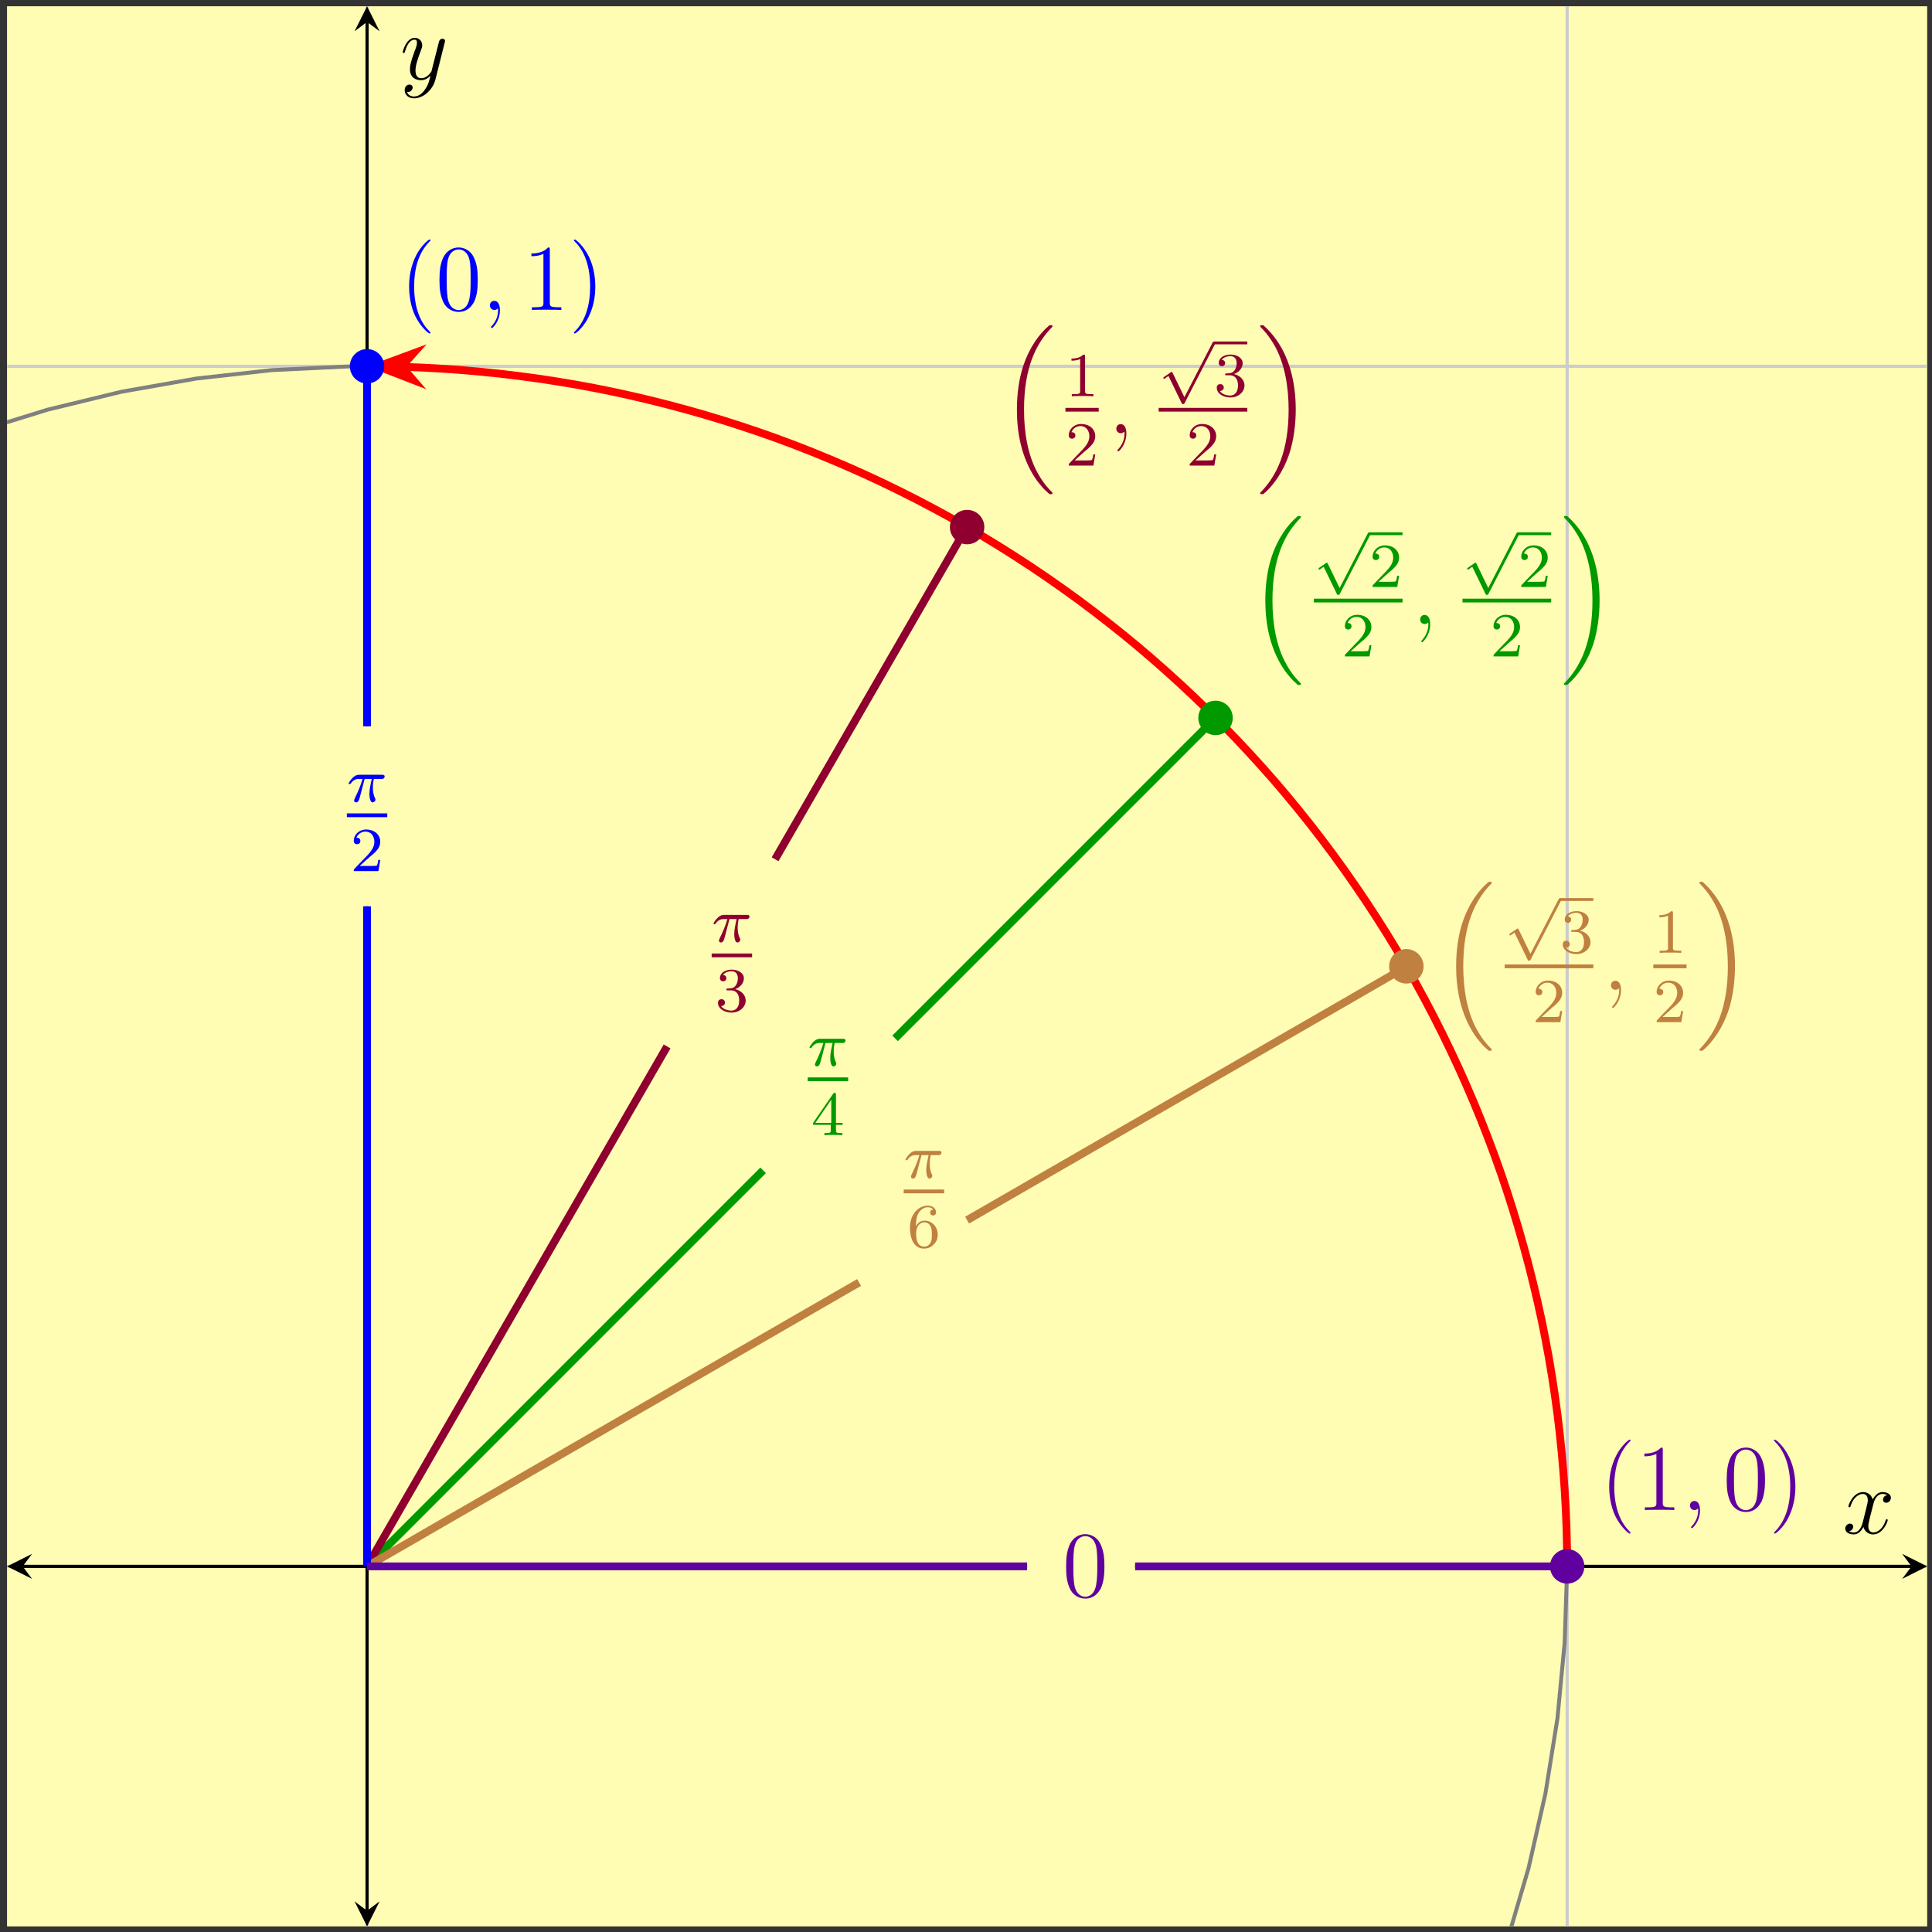 <?xml version="1.0" encoding="UTF-8"?>
<svg xmlns="http://www.w3.org/2000/svg" xmlns:xlink="http://www.w3.org/1999/xlink" width="246pt" height="246pt" viewBox="0 0 246 246" version="1.1">
<rect x="0" y="0" width="246" height="246" fill="#333333" stroke="none"/>
<defs>
<g>
<symbol overflow="visible" id="glyph0-0">
<path style="stroke:none;" d=""/>
</symbol>
<symbol overflow="visible" id="glyph0-1">
<path style="stroke:none;" d="M 2.266 -2.906 L 3.172 -2.906 C 3.016 -2.188 2.875 -1.594 2.875 -1 C 2.875 -0.953 2.875 -0.609 2.953 -0.312 C 3.062 0.016 3.141 0.078 3.281 0.078 C 3.453 0.078 3.641 -0.078 3.641 -0.266 C 3.641 -0.312 3.641 -0.328 3.609 -0.406 C 3.438 -0.766 3.312 -1.156 3.312 -1.812 C 3.312 -1.984 3.312 -2.328 3.438 -2.906 L 4.406 -2.906 C 4.531 -2.906 4.609 -2.906 4.688 -2.969 C 4.797 -3.062 4.812 -3.156 4.812 -3.219 C 4.812 -3.438 4.609 -3.438 4.484 -3.438 L 1.609 -3.438 C 1.438 -3.438 1.125 -3.438 0.734 -3.047 C 0.453 -2.766 0.234 -2.406 0.234 -2.344 C 0.234 -2.266 0.281 -2.25 0.344 -2.25 C 0.438 -2.25 0.453 -2.266 0.5 -2.328 C 0.891 -2.906 1.359 -2.906 1.531 -2.906 L 2 -2.906 C 1.766 -2.062 1.344 -1.094 1.047 -0.516 C 1 -0.391 0.922 -0.234 0.922 -0.172 C 0.922 0 1.047 0.078 1.172 0.078 C 1.484 0.078 1.562 -0.219 1.734 -0.875 Z M 2.266 -2.906 "/>
</symbol>
<symbol overflow="visible" id="glyph1-0">
<path style="stroke:none;" d=""/>
</symbol>
<symbol overflow="visible" id="glyph1-1">
<path style="stroke:none;" d="M 3.141 -5.156 C 3.141 -5.312 3.141 -5.375 2.969 -5.375 C 2.875 -5.375 2.859 -5.375 2.781 -5.266 L 0.234 -1.562 L 0.234 -1.312 L 2.484 -1.312 L 2.484 -0.641 C 2.484 -0.344 2.469 -0.266 1.844 -0.266 L 1.672 -0.266 L 1.672 0 C 2.344 -0.031 2.359 -0.031 2.812 -0.031 C 3.266 -0.031 3.281 -0.031 3.953 0 L 3.953 -0.266 L 3.781 -0.266 C 3.156 -0.266 3.141 -0.344 3.141 -0.641 L 3.141 -1.312 L 3.984 -1.312 L 3.984 -1.562 L 3.141 -1.562 Z M 2.547 -4.516 L 2.547 -1.562 L 0.516 -1.562 Z M 2.547 -4.516 "/>
</symbol>
<symbol overflow="visible" id="glyph1-2">
<path style="stroke:none;" d="M 2.016 -2.656 C 2.641 -2.656 3.047 -2.203 3.047 -1.359 C 3.047 -0.359 2.484 -0.078 2.062 -0.078 C 1.625 -0.078 1.016 -0.234 0.734 -0.656 C 1.031 -0.656 1.234 -0.844 1.234 -1.094 C 1.234 -1.359 1.047 -1.531 0.781 -1.531 C 0.578 -1.531 0.344 -1.406 0.344 -1.078 C 0.344 -0.328 1.156 0.172 2.078 0.172 C 3.125 0.172 3.875 -0.562 3.875 -1.359 C 3.875 -2.031 3.344 -2.625 2.531 -2.812 C 3.156 -3.031 3.641 -3.562 3.641 -4.203 C 3.641 -4.844 2.922 -5.297 2.094 -5.297 C 1.234 -5.297 0.594 -4.844 0.594 -4.234 C 0.594 -3.938 0.781 -3.812 1 -3.812 C 1.25 -3.812 1.406 -3.984 1.406 -4.219 C 1.406 -4.516 1.141 -4.625 0.969 -4.625 C 1.312 -5.062 1.922 -5.094 2.062 -5.094 C 2.266 -5.094 2.875 -5.031 2.875 -4.203 C 2.875 -3.656 2.641 -3.312 2.531 -3.188 C 2.297 -2.938 2.109 -2.922 1.625 -2.891 C 1.469 -2.891 1.406 -2.875 1.406 -2.766 C 1.406 -2.656 1.484 -2.656 1.625 -2.656 Z M 2.016 -2.656 "/>
</symbol>
<symbol overflow="visible" id="glyph1-3">
<path style="stroke:none;" d="M 1.094 -2.641 C 1.094 -3.297 1.156 -3.875 1.438 -4.359 C 1.688 -4.766 2.094 -5.094 2.594 -5.094 C 2.75 -5.094 3.109 -5.062 3.297 -4.797 C 2.938 -4.766 2.906 -4.5 2.906 -4.422 C 2.906 -4.172 3.094 -4.047 3.281 -4.047 C 3.422 -4.047 3.656 -4.125 3.656 -4.438 C 3.656 -4.906 3.297 -5.297 2.578 -5.297 C 1.469 -5.297 0.344 -4.25 0.344 -2.531 C 0.344 -0.359 1.359 0.172 2.125 0.172 C 2.516 0.172 2.922 0.062 3.281 -0.281 C 3.609 -0.594 3.875 -0.922 3.875 -1.625 C 3.875 -2.656 3.078 -3.391 2.203 -3.391 C 1.625 -3.391 1.281 -3.031 1.094 -2.641 Z M 2.125 -0.078 C 1.703 -0.078 1.438 -0.359 1.328 -0.594 C 1.141 -0.953 1.125 -1.484 1.125 -1.797 C 1.125 -2.578 1.547 -3.172 2.172 -3.172 C 2.562 -3.172 2.812 -2.969 2.953 -2.688 C 3.125 -2.391 3.125 -2.031 3.125 -1.625 C 3.125 -1.219 3.125 -0.875 2.969 -0.578 C 2.75 -0.219 2.484 -0.078 2.125 -0.078 Z M 2.125 -0.078 "/>
</symbol>
<symbol overflow="visible" id="glyph1-4">
<path style="stroke:none;" d="M 2.25 -1.625 C 2.375 -1.75 2.703 -2.016 2.844 -2.125 C 3.328 -2.578 3.797 -3.016 3.797 -3.734 C 3.797 -4.688 3 -5.297 2.016 -5.297 C 1.047 -5.297 0.422 -4.578 0.422 -3.859 C 0.422 -3.469 0.734 -3.422 0.844 -3.422 C 1.016 -3.422 1.266 -3.531 1.266 -3.844 C 1.266 -4.25 0.859 -4.25 0.766 -4.25 C 1 -4.844 1.531 -5.031 1.922 -5.031 C 2.656 -5.031 3.047 -4.406 3.047 -3.734 C 3.047 -2.906 2.469 -2.297 1.516 -1.344 L 0.516 -0.297 C 0.422 -0.219 0.422 -0.203 0.422 0 L 3.562 0 L 3.797 -1.422 L 3.547 -1.422 C 3.531 -1.266 3.469 -0.875 3.375 -0.719 C 3.328 -0.656 2.719 -0.656 2.594 -0.656 L 1.172 -0.656 Z M 2.25 -1.625 "/>
</symbol>
<symbol overflow="visible" id="glyph1-5">
<path style="stroke:none;" d="M 2.5 -5.078 C 2.5 -5.297 2.484 -5.297 2.266 -5.297 C 1.938 -4.984 1.516 -4.797 0.766 -4.797 L 0.766 -4.531 C 0.984 -4.531 1.406 -4.531 1.875 -4.734 L 1.875 -0.656 C 1.875 -0.359 1.844 -0.266 1.094 -0.266 L 0.812 -0.266 L 0.812 0 C 1.141 -0.031 1.828 -0.031 2.188 -0.031 C 2.547 -0.031 3.234 -0.031 3.562 0 L 3.562 -0.266 L 3.281 -0.266 C 2.531 -0.266 2.5 -0.359 2.5 -0.656 Z M 2.5 -5.078 "/>
</symbol>
<symbol overflow="visible" id="glyph2-0">
<path style="stroke:none;" d=""/>
</symbol>
<symbol overflow="visible" id="glyph2-1">
<path style="stroke:none;" d="M 3.891 2.906 C 3.891 2.875 3.891 2.844 3.688 2.641 C 2.484 1.438 1.812 -0.531 1.812 -2.969 C 1.812 -5.297 2.375 -7.297 3.766 -8.703 C 3.891 -8.812 3.891 -8.828 3.891 -8.875 C 3.891 -8.938 3.828 -8.969 3.781 -8.969 C 3.625 -8.969 2.641 -8.109 2.062 -6.938 C 1.453 -5.719 1.172 -4.453 1.172 -2.969 C 1.172 -1.906 1.344 -0.484 1.953 0.781 C 2.672 2.219 3.641 3 3.781 3 C 3.828 3 3.891 2.969 3.891 2.906 Z M 3.891 2.906 "/>
</symbol>
<symbol overflow="visible" id="glyph2-2">
<path style="stroke:none;" d="M 5.359 -3.828 C 5.359 -4.812 5.297 -5.781 4.859 -6.688 C 4.375 -7.688 3.516 -7.953 2.922 -7.953 C 2.234 -7.953 1.391 -7.609 0.938 -6.609 C 0.609 -5.859 0.484 -5.109 0.484 -3.828 C 0.484 -2.672 0.578 -1.797 1 -0.938 C 1.469 -0.031 2.297 0.25 2.922 0.25 C 3.953 0.25 4.547 -0.375 4.906 -1.062 C 5.328 -1.953 5.359 -3.125 5.359 -3.828 Z M 2.922 0.016 C 2.531 0.016 1.75 -0.203 1.531 -1.5 C 1.406 -2.219 1.406 -3.125 1.406 -3.969 C 1.406 -4.953 1.406 -5.828 1.594 -6.531 C 1.797 -7.344 2.406 -7.703 2.922 -7.703 C 3.375 -7.703 4.062 -7.438 4.297 -6.406 C 4.453 -5.719 4.453 -4.781 4.453 -3.969 C 4.453 -3.172 4.453 -2.266 4.312 -1.531 C 4.094 -0.219 3.328 0.016 2.922 0.016 Z M 2.922 0.016 "/>
</symbol>
<symbol overflow="visible" id="glyph2-3">
<path style="stroke:none;" d="M 3.438 -7.656 C 3.438 -7.938 3.438 -7.953 3.203 -7.953 C 2.922 -7.625 2.312 -7.188 1.094 -7.188 L 1.094 -6.844 C 1.359 -6.844 1.953 -6.844 2.625 -7.141 L 2.625 -0.922 C 2.625 -0.484 2.578 -0.344 1.531 -0.344 L 1.156 -0.344 L 1.156 0 C 1.484 -0.031 2.641 -0.031 3.031 -0.031 C 3.438 -0.031 4.578 -0.031 4.906 0 L 4.906 -0.344 L 4.531 -0.344 C 3.484 -0.344 3.438 -0.484 3.438 -0.922 Z M 3.438 -7.656 "/>
</symbol>
<symbol overflow="visible" id="glyph2-4">
<path style="stroke:none;" d="M 3.375 -2.969 C 3.375 -3.891 3.25 -5.359 2.578 -6.75 C 1.875 -8.188 0.891 -8.969 0.766 -8.969 C 0.719 -8.969 0.656 -8.938 0.656 -8.875 C 0.656 -8.828 0.656 -8.812 0.859 -8.609 C 2.062 -7.406 2.719 -5.422 2.719 -2.984 C 2.719 -0.672 2.156 1.328 0.781 2.734 C 0.656 2.844 0.656 2.875 0.656 2.906 C 0.656 2.969 0.719 3 0.766 3 C 0.922 3 1.906 2.141 2.484 0.969 C 3.094 -0.25 3.375 -1.547 3.375 -2.969 Z M 3.375 -2.969 "/>
</symbol>
<symbol overflow="visible" id="glyph3-0">
<path style="stroke:none;" d=""/>
</symbol>
<symbol overflow="visible" id="glyph3-1">
<path style="stroke:none;" d="M 2.328 0.047 C 2.328 -0.641 2.109 -1.156 1.609 -1.156 C 1.234 -1.156 1.047 -0.844 1.047 -0.578 C 1.047 -0.328 1.219 0 1.625 0 C 1.781 0 1.906 -0.047 2.016 -0.156 C 2.047 -0.172 2.062 -0.172 2.062 -0.172 C 2.094 -0.172 2.094 -0.016 2.094 0.047 C 2.094 0.438 2.016 1.219 1.328 2 C 1.188 2.141 1.188 2.156 1.188 2.188 C 1.188 2.25 1.25 2.312 1.312 2.312 C 1.406 2.312 2.328 1.422 2.328 0.047 Z M 2.328 0.047 "/>
</symbol>
<symbol overflow="visible" id="glyph3-2">
<path style="stroke:none;" d="M 5.672 -4.875 C 5.281 -4.812 5.141 -4.516 5.141 -4.297 C 5.141 -4 5.359 -3.906 5.531 -3.906 C 5.891 -3.906 6.141 -4.219 6.141 -4.547 C 6.141 -5.047 5.562 -5.266 5.062 -5.266 C 4.344 -5.266 3.938 -4.547 3.828 -4.328 C 3.547 -5.219 2.812 -5.266 2.594 -5.266 C 1.375 -5.266 0.734 -3.703 0.734 -3.438 C 0.734 -3.391 0.781 -3.328 0.859 -3.328 C 0.953 -3.328 0.984 -3.406 1 -3.453 C 1.406 -4.781 2.219 -5.031 2.562 -5.031 C 3.094 -5.031 3.203 -4.531 3.203 -4.25 C 3.203 -3.984 3.125 -3.703 2.984 -3.125 L 2.578 -1.5 C 2.406 -0.781 2.062 -0.125 1.422 -0.125 C 1.359 -0.125 1.062 -0.125 0.812 -0.281 C 1.25 -0.359 1.344 -0.719 1.344 -0.859 C 1.344 -1.094 1.156 -1.25 0.938 -1.25 C 0.641 -1.25 0.328 -0.984 0.328 -0.609 C 0.328 -0.109 0.891 0.125 1.406 0.125 C 1.984 0.125 2.391 -0.328 2.641 -0.828 C 2.828 -0.125 3.438 0.125 3.875 0.125 C 5.094 0.125 5.734 -1.453 5.734 -1.703 C 5.734 -1.766 5.688 -1.812 5.625 -1.812 C 5.516 -1.812 5.5 -1.75 5.469 -1.656 C 5.141 -0.609 4.453 -0.125 3.906 -0.125 C 3.484 -0.125 3.266 -0.438 3.266 -0.922 C 3.266 -1.188 3.312 -1.375 3.5 -2.156 L 3.922 -3.797 C 4.094 -4.5 4.5 -5.031 5.062 -5.031 C 5.078 -5.031 5.422 -5.031 5.672 -4.875 Z M 5.672 -4.875 "/>
</symbol>
<symbol overflow="visible" id="glyph3-3">
<path style="stroke:none;" d="M 3.141 1.344 C 2.828 1.797 2.359 2.203 1.766 2.203 C 1.625 2.203 1.047 2.172 0.875 1.625 C 0.906 1.641 0.969 1.641 0.984 1.641 C 1.344 1.641 1.594 1.328 1.594 1.047 C 1.594 0.781 1.359 0.688 1.188 0.688 C 0.984 0.688 0.578 0.828 0.578 1.406 C 0.578 2.016 1.094 2.438 1.766 2.438 C 2.969 2.438 4.172 1.344 4.5 0.016 L 5.672 -4.656 C 5.688 -4.703 5.719 -4.781 5.719 -4.859 C 5.719 -5.031 5.562 -5.156 5.391 -5.156 C 5.281 -5.156 5.031 -5.109 4.938 -4.75 L 4.047 -1.234 C 4 -1.016 4 -0.984 3.891 -0.859 C 3.656 -0.531 3.266 -0.125 2.688 -0.125 C 2.016 -0.125 1.953 -0.781 1.953 -1.094 C 1.953 -1.781 2.281 -2.703 2.609 -3.562 C 2.734 -3.906 2.812 -4.078 2.812 -4.312 C 2.812 -4.812 2.453 -5.266 1.859 -5.266 C 0.766 -5.266 0.328 -3.531 0.328 -3.438 C 0.328 -3.391 0.375 -3.328 0.453 -3.328 C 0.562 -3.328 0.578 -3.375 0.625 -3.547 C 0.906 -4.547 1.359 -5.031 1.828 -5.031 C 1.938 -5.031 2.141 -5.031 2.141 -4.641 C 2.141 -4.328 2.016 -3.984 1.828 -3.531 C 1.25 -1.953 1.25 -1.562 1.25 -1.281 C 1.25 -0.141 2.062 0.125 2.656 0.125 C 3 0.125 3.438 0.016 3.844 -0.438 L 3.859 -0.422 C 3.688 0.281 3.562 0.75 3.141 1.344 Z M 3.141 1.344 "/>
</symbol>
<symbol overflow="visible" id="glyph4-0">
<path style="stroke:none;" d=""/>
</symbol>
<symbol overflow="visible" id="glyph4-1">
<path style="stroke:none;" d="M 6.156 20.891 C 6.188 20.906 6.281 21.031 6.297 21.031 L 6.562 21.031 C 6.594 21.031 6.688 21.016 6.688 20.906 C 6.688 20.859 6.672 20.828 6.641 20.797 C 6.219 20.375 5.562 19.703 4.828 18.391 C 3.531 16.094 3.062 13.141 3.062 10.281 C 3.062 4.969 4.562 1.859 6.656 -0.266 C 6.688 -0.297 6.688 -0.328 6.688 -0.359 C 6.688 -0.484 6.609 -0.484 6.469 -0.484 C 6.312 -0.484 6.281 -0.484 6.188 -0.375 C 5.047 0.594 3.766 2.266 2.938 4.781 C 2.422 6.359 2.156 8.281 2.156 10.266 C 2.156 13.094 2.672 16.297 4.547 19.078 C 4.859 19.547 5.312 20.031 5.312 20.047 C 5.422 20.188 5.594 20.375 5.688 20.469 Z M 6.156 20.891 "/>
</symbol>
<symbol overflow="visible" id="glyph4-2">
<path style="stroke:none;" d="M 4.969 10.266 C 4.969 6.844 4.172 3.188 1.812 0.5 C 1.656 0.312 1.203 -0.156 0.922 -0.406 C 0.844 -0.484 0.812 -0.484 0.656 -0.484 C 0.531 -0.484 0.438 -0.484 0.438 -0.359 C 0.438 -0.312 0.484 -0.266 0.5 -0.234 C 0.906 0.172 1.547 0.844 2.297 2.156 C 3.578 4.453 4.062 7.406 4.062 10.266 C 4.062 15.453 2.625 18.625 0.484 20.812 C 0.453 20.828 0.438 20.875 0.438 20.906 C 0.438 21.031 0.531 21.031 0.656 21.031 C 0.812 21.031 0.844 21.031 0.938 20.938 C 2.078 19.953 3.359 18.281 4.188 15.766 C 4.703 14.125 4.969 12.188 4.969 10.266 Z M 4.969 10.266 "/>
</symbol>
<symbol overflow="visible" id="glyph5-0">
<path style="stroke:none;" d=""/>
</symbol>
<symbol overflow="visible" id="glyph5-1">
<path style="stroke:none;" d="M 3.281 6.734 L 1.781 3.641 C 1.734 3.547 1.703 3.516 1.641 3.516 C 1.609 3.516 1.594 3.516 1.516 3.578 L 0.703 4.141 C 0.594 4.219 0.594 4.25 0.594 4.281 C 0.594 4.328 0.625 4.391 0.703 4.391 C 0.734 4.391 0.75 4.391 0.844 4.312 C 0.953 4.25 1.109 4.125 1.25 4.031 L 2.922 7.469 C 2.984 7.609 3.016 7.609 3.094 7.609 C 3.234 7.609 3.266 7.562 3.328 7.438 L 7.172 -0.031 C 7.234 -0.141 7.234 -0.156 7.234 -0.188 C 7.234 -0.281 7.156 -0.359 7.047 -0.359 C 6.953 -0.359 6.922 -0.297 6.859 -0.203 Z M 3.281 6.734 "/>
</symbol>
</g>
<clipPath id="clip1">
  <path d="M 0.895 39 L 207 39 L 207 245.285 L 0.895 245.285 Z M 0.895 39 "/>
</clipPath>
</defs>
<g id="surface1">
<path style=" stroke:none;fill-rule:nonzero;fill:rgb(100%,98.47%,70.001%);fill-opacity:1;" d="M 0.895 245.285 L 245.387 245.285 L 245.387 0.797 L 0.895 0.797 Z M 0.895 245.285 "/>
<path style="fill:none;stroke-width:0.399;stroke-linecap:butt;stroke-linejoin:miter;stroke:rgb(79.999%,79.999%,79.999%);stroke-opacity:1;stroke-miterlimit:10;" d="M 152.726 0.002 L 152.726 244.49 M 305.535 0.002 L 305.535 244.49 " transform="matrix(1,0,0,-1,-105.988,245.287)"/>
<path style="fill:none;stroke-width:0.399;stroke-linecap:butt;stroke-linejoin:miter;stroke:rgb(79.999%,79.999%,79.999%);stroke-opacity:1;stroke-miterlimit:10;" d="M 106.883 45.842 L 351.375 45.842 M 106.883 198.65 L 351.375 198.65 " transform="matrix(1,0,0,-1,-105.988,245.287)"/>
<path style="fill:none;stroke-width:0.199;stroke-linecap:butt;stroke-linejoin:miter;stroke:rgb(50%,50%,50%);stroke-opacity:1;stroke-miterlimit:10;" d="M 152.726 44.424 L 152.726 47.26 M 305.535 44.424 L 305.535 47.26 " transform="matrix(1,0,0,-1,-105.988,245.287)"/>
<path style="fill:none;stroke-width:0.199;stroke-linecap:butt;stroke-linejoin:miter;stroke:rgb(50%,50%,50%);stroke-opacity:1;stroke-miterlimit:10;" d="M 151.308 45.842 L 154.144 45.842 M 151.308 198.65 L 154.144 198.65 " transform="matrix(1,0,0,-1,-105.988,245.287)"/>
<path style="fill:none;stroke-width:0.399;stroke-linecap:butt;stroke-linejoin:miter;stroke:rgb(0%,0%,0%);stroke-opacity:1;stroke-miterlimit:10;" d="M 108.875 45.842 L 349.383 45.842 " transform="matrix(1,0,0,-1,-105.988,245.287)"/>
<path style=" stroke:none;fill-rule:nonzero;fill:rgb(0%,0%,0%);fill-opacity:1;" d="M 0.895 199.445 L 4.086 201.039 L 2.887 199.445 L 4.086 197.852 "/>
<path style=" stroke:none;fill-rule:nonzero;fill:rgb(0%,0%,0%);fill-opacity:1;" d="M 245.387 199.445 L 242.199 197.852 L 243.395 199.445 L 242.199 201.039 "/>
<path style="fill:none;stroke-width:0.399;stroke-linecap:butt;stroke-linejoin:miter;stroke:rgb(0%,0%,0%);stroke-opacity:1;stroke-miterlimit:10;" d="M 152.726 1.994 L 152.726 242.498 " transform="matrix(1,0,0,-1,-105.988,245.287)"/>
<path style=" stroke:none;fill-rule:nonzero;fill:rgb(0%,0%,0%);fill-opacity:1;" d="M 46.738 245.285 L 48.332 242.098 L 46.738 243.293 L 45.145 242.098 "/>
<path style=" stroke:none;fill-rule:nonzero;fill:rgb(0%,0%,0%);fill-opacity:1;" d="M 46.738 0.797 L 45.145 3.984 L 46.738 2.789 L 48.332 3.984 "/>
<g clip-path="url(#clip1)" clip-rule="nonzero">
<path style="fill:none;stroke-width:0.498;stroke-linecap:butt;stroke-linejoin:miter;stroke:rgb(50%,50%,50%);stroke-opacity:1;stroke-miterlimit:10;" d="M 305.535 45.842 L 305.218 55.533 L 304.3 65.182 L 302.769 74.756 L 300.629 84.213 L 297.902 93.521 L 294.582 102.631 L 290.691 111.51 L 286.254 120.135 L 281.269 128.451 L 275.773 136.435 L 269.781 144.06 L 263.316 151.283 L 256.406 158.084 L 249.078 164.435 L 241.359 170.307 L 233.289 175.682 L 224.89 180.529 L 216.203 184.834 L 207.261 188.58 L 198.097 191.752 L 188.75 194.334 L 179.261 196.326 L 169.664 197.701 L 160 198.471 L 150.304 198.627 L 140.621 198.162 L 130.988 197.088 L 121.437 195.404 L 112.019 193.115 L 102.754 190.244 L 93.699 186.779 L 84.879 182.752 L 76.332 178.178 L 68.093 173.06 L 60.195 167.439 L 52.664 161.326 L 45.547 154.748 L 38.855 147.728 L 32.621 140.303 L 26.871 132.494 L 21.629 124.342 L 16.914 115.865 L 12.75 107.107 L 9.136 98.111 L 6.121 88.896 L 3.683 79.514 L 1.843 69.99 L 0.621 60.373 L -0 50.697 L -0 41.006 L 0.617 31.33 L 1.84 21.709 L 3.679 12.189 L 6.113 2.803 L 9.133 -6.408 L 12.742 -15.408 L 16.91 -24.166 L 21.621 -32.643 L 26.863 -40.795 L 32.609 -48.608 L 38.843 -56.033 L 45.535 -63.049 L 52.652 -69.631 L 60.179 -75.744 L 68.082 -81.369 L 76.312 -86.483 L 84.863 -91.057 L 93.683 -95.088 L 102.738 -98.553 L 112 -101.428 L 121.418 -103.717 L 130.965 -105.404 L 140.605 -106.475 L 150.289 -106.943 L 159.98 -106.787 L 169.648 -106.018 L 179.246 -104.647 L 188.734 -102.654 L 198.082 -100.068 L 207.246 -96.9 L 216.187 -93.154 L 224.875 -88.85 L 233.273 -84.006 L 241.343 -78.635 L 249.062 -72.764 L 256.39 -66.416 L 263.3 -59.611 L 269.769 -52.389 L 275.761 -44.768 L 281.261 -36.783 L 286.246 -28.463 L 290.683 -19.846 L 294.574 -10.959 L 297.894 -1.854 L 300.625 7.451 L 302.765 16.908 L 304.297 26.482 L 305.215 36.135 L 305.531 45.826 " transform="matrix(1,0,0,-1,-105.988,245.287)"/>
</g>
<path style="fill:none;stroke-width:0.996;stroke-linecap:butt;stroke-linejoin:miter;stroke:rgb(100%,0%,0%);stroke-opacity:1;stroke-miterlimit:10;" d="M 305.535 45.842 L 305.511 48.264 L 305.453 50.689 L 305.355 53.111 L 305.218 55.533 L 305.043 57.951 L 304.832 60.365 L 304.586 62.775 L 304.3 65.182 L 303.972 67.584 L 303.609 69.982 L 303.211 72.373 L 302.769 74.756 L 302.293 77.135 L 301.773 79.506 L 301.218 81.861 L 300.629 84.213 L 300 86.557 L 299.336 88.889 L 298.636 91.209 L 297.898 93.521 L 297.125 95.818 L 296.316 98.103 L 295.465 100.373 L 294.582 102.631 L 293.664 104.873 L 292.707 107.103 L 291.718 109.318 L 290.691 111.514 L 289.633 113.697 L 288.543 115.857 L 287.414 118.006 L 286.254 120.135 L 285.058 122.244 L 283.828 124.334 L 282.566 126.4 L 281.269 128.451 L 279.941 130.482 L 278.582 132.486 L 277.191 134.475 L 275.773 136.439 L 274.32 138.381 L 272.836 140.299 L 271.32 142.193 L 269.781 144.064 L 268.211 145.908 L 266.601 147.725 L 264.968 149.517 L 263.312 151.283 L 261.625 153.025 L 259.91 154.74 L 258.172 156.428 L 256.402 158.088 L 254.609 159.717 L 252.793 161.322 L 250.949 162.896 L 249.078 164.439 L 247.179 165.951 L 245.261 167.435 L 243.324 168.889 L 241.359 170.307 L 239.371 171.701 L 237.363 173.06 L 235.336 174.385 L 233.285 175.682 L 231.218 176.943 L 229.129 178.174 L 227.019 179.369 L 224.886 180.529 L 222.742 181.658 L 220.578 182.748 L 218.398 183.81 L 216.199 184.834 L 213.988 185.822 L 211.758 186.775 L 209.515 187.697 L 207.258 188.584 L 204.988 189.432 L 202.703 190.24 L 200.402 191.014 L 198.093 191.752 L 195.773 192.451 L 193.441 193.115 L 191.097 193.744 L 188.746 194.334 L 186.386 194.889 L 184.019 195.408 L 181.644 195.885 L 179.258 196.326 L 176.867 196.725 L 174.472 197.088 L 172.066 197.412 L 169.66 197.701 L 167.246 197.947 L 164.836 198.162 L 162.414 198.334 L 159.992 198.471 L 157.57 198.568 L 155.152 198.627 L 157.359 198.607 " transform="matrix(1,0,0,-1,-105.988,245.287)"/>
<path style="fill-rule:nonzero;fill:rgb(100%,0%,0%);fill-opacity:1;stroke-width:0.996;stroke-linecap:butt;stroke-linejoin:miter;stroke:rgb(100%,0%,0%);stroke-opacity:1;stroke-miterlimit:10;" d="M 6.054 0 L 1.611 1.683 L 3.089 -0.001 L 1.607 -1.685 Z M 6.054 0 " transform="matrix(-1,-0.008,-0.008,1,54.21,46.702)"/>
<path style="fill:none;stroke-width:0.996;stroke-linecap:butt;stroke-linejoin:miter;stroke:rgb(0%,59.999%,0%);stroke-opacity:1;stroke-miterlimit:10;" d="M 152.726 45.842 L 161.133 54.248 L 163.23 56.349 L 165.332 58.447 L 177.941 71.057 L 180.039 73.158 L 182.14 75.256 L 196.851 89.967 L 198.949 92.068 L 201.05 94.166 L 203.152 96.267 " transform="matrix(1,0,0,-1,-105.988,245.287)"/>
<g style="fill:rgb(0%,59.999%,0%);fill-opacity:1;">
  <use xlink:href="#glyph0-1" x="102.842" y="135.706"/>
</g>
<path style="fill:none;stroke-width:0.478;stroke-linecap:butt;stroke-linejoin:miter;stroke:rgb(0%,59.999%,0%);stroke-opacity:1;stroke-miterlimit:10;" d="M -56.592 -227.101 L -51.444 -227.101 " transform="matrix(1,0,0,-1,159.436,-89.675)"/>
<g style="fill:rgb(0%,59.999%,0%);fill-opacity:1;">
  <use xlink:href="#glyph1-1" x="103.3" y="144.536"/>
</g>
<path style="fill:none;stroke-width:0.996;stroke-linecap:butt;stroke-linejoin:miter;stroke:rgb(0%,59.999%,0%);stroke-opacity:1;stroke-miterlimit:10;" d="M 219.961 113.076 L 221.66 114.779 L 223.363 116.478 L 238.66 131.775 L 240.359 133.478 L 242.062 135.178 L 247.16 140.275 L 248.859 141.978 L 250.562 143.678 L 255.66 148.775 L 257.359 150.478 L 259.062 152.178 L 260.761 153.877 " transform="matrix(1,0,0,-1,-105.988,245.287)"/>
<path style="fill:none;stroke-width:0.996;stroke-linecap:butt;stroke-linejoin:miter;stroke:rgb(56.25%,0%,18.75%);stroke-opacity:1;stroke-miterlimit:10;" d="M 152.726 45.842 L 154.316 48.599 L 155.91 51.357 L 157.5 54.119 L 159.093 56.877 L 160.683 59.635 L 162.277 62.392 L 163.867 65.15 L 165.461 67.908 L 167.05 70.67 L 168.644 73.428 L 170.234 76.185 L 171.828 78.943 L 173.418 81.701 L 175.011 84.459 L 176.601 87.221 L 178.195 89.978 L 179.785 92.736 L 181.379 95.494 L 182.968 98.252 L 184.562 101.01 L 186.152 103.771 L 187.746 106.529 L 189.336 109.287 L 190.929 112.045 " transform="matrix(1,0,0,-1,-105.988,245.287)"/>
<g style="fill:rgb(56.25%,0%,18.75%);fill-opacity:1;">
  <use xlink:href="#glyph0-1" x="90.618" y="119.929"/>
</g>
<path style="fill:none;stroke-width:0.478;stroke-linecap:butt;stroke-linejoin:miter;stroke:rgb(56.25%,0%,18.75%);stroke-opacity:1;stroke-miterlimit:10;" d="M -56.595 -227.1 L -51.446 -227.1 " transform="matrix(1,0,0,-1,147.212,-105.452)"/>
<g style="fill:rgb(56.25%,0%,18.75%);fill-opacity:1;">
  <use xlink:href="#glyph1-2" x="91.076" y="128.759"/>
</g>
<path style="fill:none;stroke-width:0.996;stroke-linecap:butt;stroke-linejoin:miter;stroke:rgb(56.25%,0%,18.75%);stroke-opacity:1;stroke-miterlimit:10;" d="M 204.679 135.881 L 206.718 139.412 L 207.738 141.174 L 208.754 142.939 L 212.832 150.002 L 213.847 151.767 L 217.925 158.83 L 218.941 160.596 L 223.019 167.658 L 224.035 169.424 L 225.054 171.189 L 226.074 172.951 L 227.093 174.717 L 228.109 176.482 L 229.129 178.248 " transform="matrix(1,0,0,-1,-105.988,245.287)"/>
<path style="fill:none;stroke-width:0.996;stroke-linecap:butt;stroke-linejoin:miter;stroke:rgb(75%,50%,25%);stroke-opacity:1;stroke-miterlimit:10;" d="M 152.726 45.842 L 155.336 47.349 L 157.949 48.853 L 163.168 51.869 L 165.777 53.373 L 168.39 54.881 L 171 56.385 L 173.609 57.892 L 176.218 59.396 L 178.832 60.904 L 181.441 62.412 L 184.05 63.916 L 186.664 65.424 L 189.273 66.928 L 194.492 69.943 L 197.105 71.447 L 199.715 72.955 L 202.324 74.459 L 204.937 75.967 L 207.547 77.475 L 210.156 78.978 L 212.765 80.486 L 215.379 81.99 " transform="matrix(1,0,0,-1,-105.988,245.287)"/>
<g style="fill:rgb(75%,50%,25%);fill-opacity:1;">
  <use xlink:href="#glyph0-1" x="115.067" y="149.983"/>
</g>
<path style="fill:none;stroke-width:0.478;stroke-linecap:butt;stroke-linejoin:miter;stroke:rgb(75%,50%,25%);stroke-opacity:1;stroke-miterlimit:10;" d="M -56.595 -227.101 L -51.446 -227.101 " transform="matrix(1,0,0,-1,171.661,-75.398)"/>
<g style="fill:rgb(75%,50%,25%);fill-opacity:1;">
  <use xlink:href="#glyph1-3" x="115.525" y="158.813"/>
</g>
<path style="fill:none;stroke-width:0.996;stroke-linecap:butt;stroke-linejoin:miter;stroke:rgb(75%,50%,25%);stroke-opacity:1;stroke-miterlimit:10;" d="M 229.129 89.928 L 231.461 91.271 L 233.789 92.615 L 236.121 93.959 L 238.453 95.307 L 240.781 96.65 L 243.113 97.994 L 245.441 99.338 L 247.773 100.685 L 250.101 102.029 L 252.433 103.373 L 254.761 104.717 L 257.093 106.06 L 259.425 107.408 L 261.754 108.752 L 264.086 110.096 L 266.414 111.439 L 268.746 112.787 L 271.074 114.131 L 275.738 116.818 L 278.066 118.162 L 280.398 119.51 L 282.726 120.853 L 285.058 122.197 " transform="matrix(1,0,0,-1,-105.988,245.287)"/>
<path style="fill:none;stroke-width:0.996;stroke-linecap:butt;stroke-linejoin:miter;stroke:rgb(100%,98.47%,70.001%);stroke-opacity:1;stroke-miterlimit:10;" d="M 152.726 129.885 L 152.726 152.807 " transform="matrix(1,0,0,-1,-105.988,245.287)"/>
<path style="fill:none;stroke-width:0.996;stroke-linecap:butt;stroke-linejoin:miter;stroke:rgb(0%,0%,100%);stroke-opacity:1;stroke-miterlimit:10;" d="M 152.726 45.842 L 152.726 129.885 " transform="matrix(1,0,0,-1,-105.988,245.287)"/>
<g style="fill:rgb(0%,0%,100%);fill-opacity:1;">
  <use xlink:href="#glyph0-1" x="44.163" y="102.088"/>
</g>
<path style="fill:none;stroke-width:0.478;stroke-linecap:butt;stroke-linejoin:miter;stroke:rgb(0%,0%,100%);stroke-opacity:1;stroke-miterlimit:10;" d="M -56.593 -227.102 L -51.444 -227.102 " transform="matrix(1,0,0,-1,100.757,-123.293)"/>
<g style="fill:rgb(0%,0%,100%);fill-opacity:1;">
  <use xlink:href="#glyph1-4" x="44.621" y="110.918"/>
</g>
<path style="fill:none;stroke-width:0.996;stroke-linecap:butt;stroke-linejoin:miter;stroke:rgb(0%,0%,100%);stroke-opacity:1;stroke-miterlimit:10;" d="M 152.726 152.807 L 152.726 198.65 " transform="matrix(1,0,0,-1,-105.988,245.287)"/>
<g style="fill:rgb(0%,0%,100%);fill-opacity:1;">
  <use xlink:href="#glyph2-1" x="50.922" y="39.465"/>
  <use xlink:href="#glyph2-2" x="55.475" y="39.465"/>
</g>
<g style="fill:rgb(0%,0%,100%);fill-opacity:1;">
  <use xlink:href="#glyph3-1" x="61.327" y="39.465"/>
</g>
<g style="fill:rgb(0%,0%,100%);fill-opacity:1;">
  <use xlink:href="#glyph2-3" x="66.571" y="39.465"/>
  <use xlink:href="#glyph2-4" x="72.424" y="39.465"/>
</g>
<path style="fill:none;stroke-width:0.996;stroke-linecap:butt;stroke-linejoin:miter;stroke:rgb(100%,98.47%,70.001%);stroke-opacity:1;stroke-miterlimit:10;" d="M 236.769 45.842 L 250.523 45.842 " transform="matrix(1,0,0,-1,-105.988,245.287)"/>
<path style="fill:none;stroke-width:0.996;stroke-linecap:butt;stroke-linejoin:miter;stroke:rgb(37.5%,0%,62.5%);stroke-opacity:1;stroke-miterlimit:10;" d="M 152.726 45.842 L 236.769 45.842 " transform="matrix(1,0,0,-1,-105.988,245.287)"/>
<g style="fill:rgb(37.5%,0%,62.5%);fill-opacity:1;">
  <use xlink:href="#glyph2-2" x="135.265" y="203.297"/>
</g>
<path style="fill:none;stroke-width:0.996;stroke-linecap:butt;stroke-linejoin:miter;stroke:rgb(37.5%,0%,62.5%);stroke-opacity:1;stroke-miterlimit:10;" d="M 250.523 45.842 L 305.535 45.842 " transform="matrix(1,0,0,-1,-105.988,245.287)"/>
<g style="fill:rgb(37.5%,0%,62.5%);fill-opacity:1;">
  <use xlink:href="#glyph2-1" x="203.729" y="192.272"/>
  <use xlink:href="#glyph2-3" x="208.282" y="192.272"/>
</g>
<g style="fill:rgb(37.5%,0%,62.5%);fill-opacity:1;">
  <use xlink:href="#glyph3-1" x="214.134" y="192.272"/>
</g>
<g style="fill:rgb(37.5%,0%,62.5%);fill-opacity:1;">
  <use xlink:href="#glyph2-2" x="219.378" y="192.272"/>
  <use xlink:href="#glyph2-4" x="225.231" y="192.272"/>
</g>
<g style="fill:rgb(75%,50%,25%);fill-opacity:1;">
  <use xlink:href="#glyph4-1" x="183.253" y="112.76"/>
</g>
<g style="fill:rgb(75%,50%,25%);fill-opacity:1;">
  <use xlink:href="#glyph5-1" x="191.588" y="114.713"/>
</g>
<path style="fill:none;stroke-width:0.359;stroke-linecap:butt;stroke-linejoin:miter;stroke:rgb(75%,50%,25%);stroke-opacity:1;stroke-miterlimit:10;" d="M -42.397 -218.593 L -38.163 -218.593 " transform="matrix(1,0,0,-1,241.042,-104.058)"/>
<g style="fill:rgb(75%,50%,25%);fill-opacity:1;">
  <use xlink:href="#glyph1-2" x="198.645" y="121.311"/>
</g>
<path style="fill:none;stroke-width:0.478;stroke-linecap:butt;stroke-linejoin:miter;stroke:rgb(75%,50%,25%);stroke-opacity:1;stroke-miterlimit:10;" d="M -49.452 -227.101 L -38.163 -227.101 " transform="matrix(1,0,0,-1,241.042,-104.058)"/>
<g style="fill:rgb(75%,50%,25%);fill-opacity:1;">
  <use xlink:href="#glyph1-4" x="195.117" y="130.153"/>
</g>
<g style="fill:rgb(75%,50%,25%);fill-opacity:1;">
  <use xlink:href="#glyph3-1" x="204.075" y="126.03"/>
</g>
<g style="fill:rgb(75%,50%,25%);fill-opacity:1;">
  <use xlink:href="#glyph1-5" x="210.514" y="121.323"/>
</g>
<path style="fill:none;stroke-width:0.478;stroke-linecap:butt;stroke-linejoin:miter;stroke:rgb(75%,50%,25%);stroke-opacity:1;stroke-miterlimit:10;" d="M -30.526 -227.101 L -26.292 -227.101 " transform="matrix(1,0,0,-1,241.042,-104.058)"/>
<g style="fill:rgb(75%,50%,25%);fill-opacity:1;">
  <use xlink:href="#glyph1-4" x="210.514" y="130.153"/>
</g>
<g style="fill:rgb(75%,50%,25%);fill-opacity:1;">
  <use xlink:href="#glyph4-2" x="215.944" y="112.76"/>
</g>
<g style="fill:rgb(0%,59.999%,0%);fill-opacity:1;">
  <use xlink:href="#glyph4-1" x="158.957" y="66.185"/>
</g>
<g style="fill:rgb(0%,59.999%,0%);fill-opacity:1;">
  <use xlink:href="#glyph5-1" x="167.292" y="68.138"/>
</g>
<path style="fill:none;stroke-width:0.359;stroke-linecap:butt;stroke-linejoin:miter;stroke:rgb(0%,59.999%,0%);stroke-opacity:1;stroke-miterlimit:10;" d="M -42.398 -218.594 L -38.164 -218.594 " transform="matrix(1,0,0,-1,216.746,-150.633)"/>
<g style="fill:rgb(0%,59.999%,0%);fill-opacity:1;">
  <use xlink:href="#glyph1-4" x="174.349" y="74.736"/>
</g>
<path style="fill:none;stroke-width:0.478;stroke-linecap:butt;stroke-linejoin:miter;stroke:rgb(0%,59.999%,0%);stroke-opacity:1;stroke-miterlimit:10;" d="M -49.453 -227.102 L -38.164 -227.102 " transform="matrix(1,0,0,-1,216.746,-150.633)"/>
<g style="fill:rgb(0%,59.999%,0%);fill-opacity:1;">
  <use xlink:href="#glyph1-4" x="170.821" y="83.578"/>
</g>
<g style="fill:rgb(0%,59.999%,0%);fill-opacity:1;">
  <use xlink:href="#glyph3-1" x="179.779" y="79.455"/>
</g>
<g style="fill:rgb(0%,59.999%,0%);fill-opacity:1;">
  <use xlink:href="#glyph5-1" x="186.218" y="68.138"/>
</g>
<path style="fill:none;stroke-width:0.359;stroke-linecap:butt;stroke-linejoin:miter;stroke:rgb(0%,59.999%,0%);stroke-opacity:1;stroke-miterlimit:10;" d="M -23.473 -218.594 L -19.234 -218.594 " transform="matrix(1,0,0,-1,216.746,-150.633)"/>
<g style="fill:rgb(0%,59.999%,0%);fill-opacity:1;">
  <use xlink:href="#glyph1-4" x="193.275" y="74.736"/>
</g>
<path style="fill:none;stroke-width:0.478;stroke-linecap:butt;stroke-linejoin:miter;stroke:rgb(0%,59.999%,0%);stroke-opacity:1;stroke-miterlimit:10;" d="M -30.527 -227.102 L -19.234 -227.102 " transform="matrix(1,0,0,-1,216.746,-150.633)"/>
<g style="fill:rgb(0%,59.999%,0%);fill-opacity:1;">
  <use xlink:href="#glyph1-4" x="189.747" y="83.578"/>
</g>
<g style="fill:rgb(0%,59.999%,0%);fill-opacity:1;">
  <use xlink:href="#glyph4-2" x="198.705" y="66.185"/>
</g>
<g style="fill:rgb(56.25%,0%,18.75%);fill-opacity:1;">
  <use xlink:href="#glyph4-1" x="127.326" y="41.889"/>
</g>
<g style="fill:rgb(56.25%,0%,18.75%);fill-opacity:1;">
  <use xlink:href="#glyph1-5" x="135.661" y="50.452"/>
</g>
<path style="fill:none;stroke-width:0.478;stroke-linecap:butt;stroke-linejoin:miter;stroke:rgb(56.25%,0%,18.75%);stroke-opacity:1;stroke-miterlimit:10;" d="M -49.455 -227.101 L -45.22 -227.101 " transform="matrix(1,0,0,-1,185.115,-174.929)"/>
<g style="fill:rgb(56.25%,0%,18.75%);fill-opacity:1;">
  <use xlink:href="#glyph1-4" x="135.661" y="59.282"/>
</g>
<g style="fill:rgb(56.25%,0%,18.75%);fill-opacity:1;">
  <use xlink:href="#glyph3-1" x="141.091" y="55.159"/>
</g>
<g style="fill:rgb(56.25%,0%,18.75%);fill-opacity:1;">
  <use xlink:href="#glyph5-1" x="147.53" y="43.842"/>
</g>
<path style="fill:none;stroke-width:0.359;stroke-linecap:butt;stroke-linejoin:miter;stroke:rgb(56.25%,0%,18.75%);stroke-opacity:1;stroke-miterlimit:10;" d="M -30.529 -218.593 L -26.295 -218.593 " transform="matrix(1,0,0,-1,185.115,-174.929)"/>
<g style="fill:rgb(56.25%,0%,18.75%);fill-opacity:1;">
  <use xlink:href="#glyph1-2" x="154.587" y="50.44"/>
</g>
<path style="fill:none;stroke-width:0.478;stroke-linecap:butt;stroke-linejoin:miter;stroke:rgb(56.25%,0%,18.75%);stroke-opacity:1;stroke-miterlimit:10;" d="M -37.584 -227.101 L -26.295 -227.101 " transform="matrix(1,0,0,-1,185.115,-174.929)"/>
<g style="fill:rgb(56.25%,0%,18.75%);fill-opacity:1;">
  <use xlink:href="#glyph1-4" x="151.059" y="59.282"/>
</g>
<g style="fill:rgb(56.25%,0%,18.75%);fill-opacity:1;">
  <use xlink:href="#glyph4-2" x="160.017" y="41.889"/>
</g>
<path style="fill-rule:nonzero;fill:rgb(0%,0%,100%);fill-opacity:1;stroke-width:0.399;stroke-linecap:butt;stroke-linejoin:miter;stroke:rgb(0%,0%,100%);stroke-opacity:1;stroke-miterlimit:10;" d="M 154.718 198.65 C 154.718 199.748 153.828 200.642 152.726 200.642 C 151.625 200.642 150.734 199.748 150.734 198.65 C 150.734 197.549 151.625 196.658 152.726 196.658 C 153.828 196.658 154.718 197.549 154.718 198.65 Z M 154.718 198.65 " transform="matrix(1,0,0,-1,-105.988,245.287)"/>
<path style="fill-rule:nonzero;fill:rgb(37.5%,0%,62.5%);fill-opacity:1;stroke-width:0.399;stroke-linecap:butt;stroke-linejoin:miter;stroke:rgb(37.5%,0%,62.5%);stroke-opacity:1;stroke-miterlimit:10;" d="M 307.527 45.842 C 307.527 46.943 306.633 47.834 305.535 47.834 C 304.433 47.834 303.543 46.943 303.543 45.842 C 303.543 44.74 304.433 43.849 305.535 43.849 C 306.633 43.849 307.527 44.74 307.527 45.842 Z M 307.527 45.842 " transform="matrix(1,0,0,-1,-105.988,245.287)"/>
<path style="fill-rule:nonzero;fill:rgb(75%,50%,25%);fill-opacity:1;stroke-width:0.399;stroke-linecap:butt;stroke-linejoin:miter;stroke:rgb(75%,50%,25%);stroke-opacity:1;stroke-miterlimit:10;" d="M 287.05 122.244 C 287.05 123.346 286.156 124.24 285.058 124.24 C 283.957 124.24 283.066 123.346 283.066 122.244 C 283.066 121.146 283.957 120.252 285.058 120.252 C 286.156 120.252 287.05 121.146 287.05 122.244 Z M 287.05 122.244 " transform="matrix(1,0,0,-1,-105.988,245.287)"/>
<path style="fill-rule:nonzero;fill:rgb(0%,59.999%,0%);fill-opacity:1;stroke-width:0.399;stroke-linecap:butt;stroke-linejoin:miter;stroke:rgb(0%,59.999%,0%);stroke-opacity:1;stroke-miterlimit:10;" d="M 262.754 153.877 C 262.754 154.978 261.863 155.869 260.761 155.869 C 259.66 155.869 258.769 154.978 258.769 153.877 C 258.769 152.775 259.66 151.885 260.761 151.885 C 261.863 151.885 262.754 152.775 262.754 153.877 Z M 262.754 153.877 " transform="matrix(1,0,0,-1,-105.988,245.287)"/>
<path style="fill-rule:nonzero;fill:rgb(56.25%,0%,18.75%);fill-opacity:1;stroke-width:0.399;stroke-linecap:butt;stroke-linejoin:miter;stroke:rgb(56.25%,0%,18.75%);stroke-opacity:1;stroke-miterlimit:10;" d="M 231.121 178.174 C 231.121 179.275 230.23 180.166 229.129 180.166 C 228.031 180.166 227.136 179.275 227.136 178.174 C 227.136 177.072 228.031 176.182 229.129 176.182 C 230.23 176.182 231.121 177.072 231.121 178.174 Z M 231.121 178.174 " transform="matrix(1,0,0,-1,-105.988,245.287)"/>
<g style="fill:rgb(0%,0%,0%);fill-opacity:1;">
  <use xlink:href="#glyph3-2" x="234.626" y="195.251"/>
</g>
<g style="fill:rgb(0%,0%,0%);fill-opacity:1;">
  <use xlink:href="#glyph3-3" x="50.95" y="10.083"/>
</g>
</g>
</svg>
